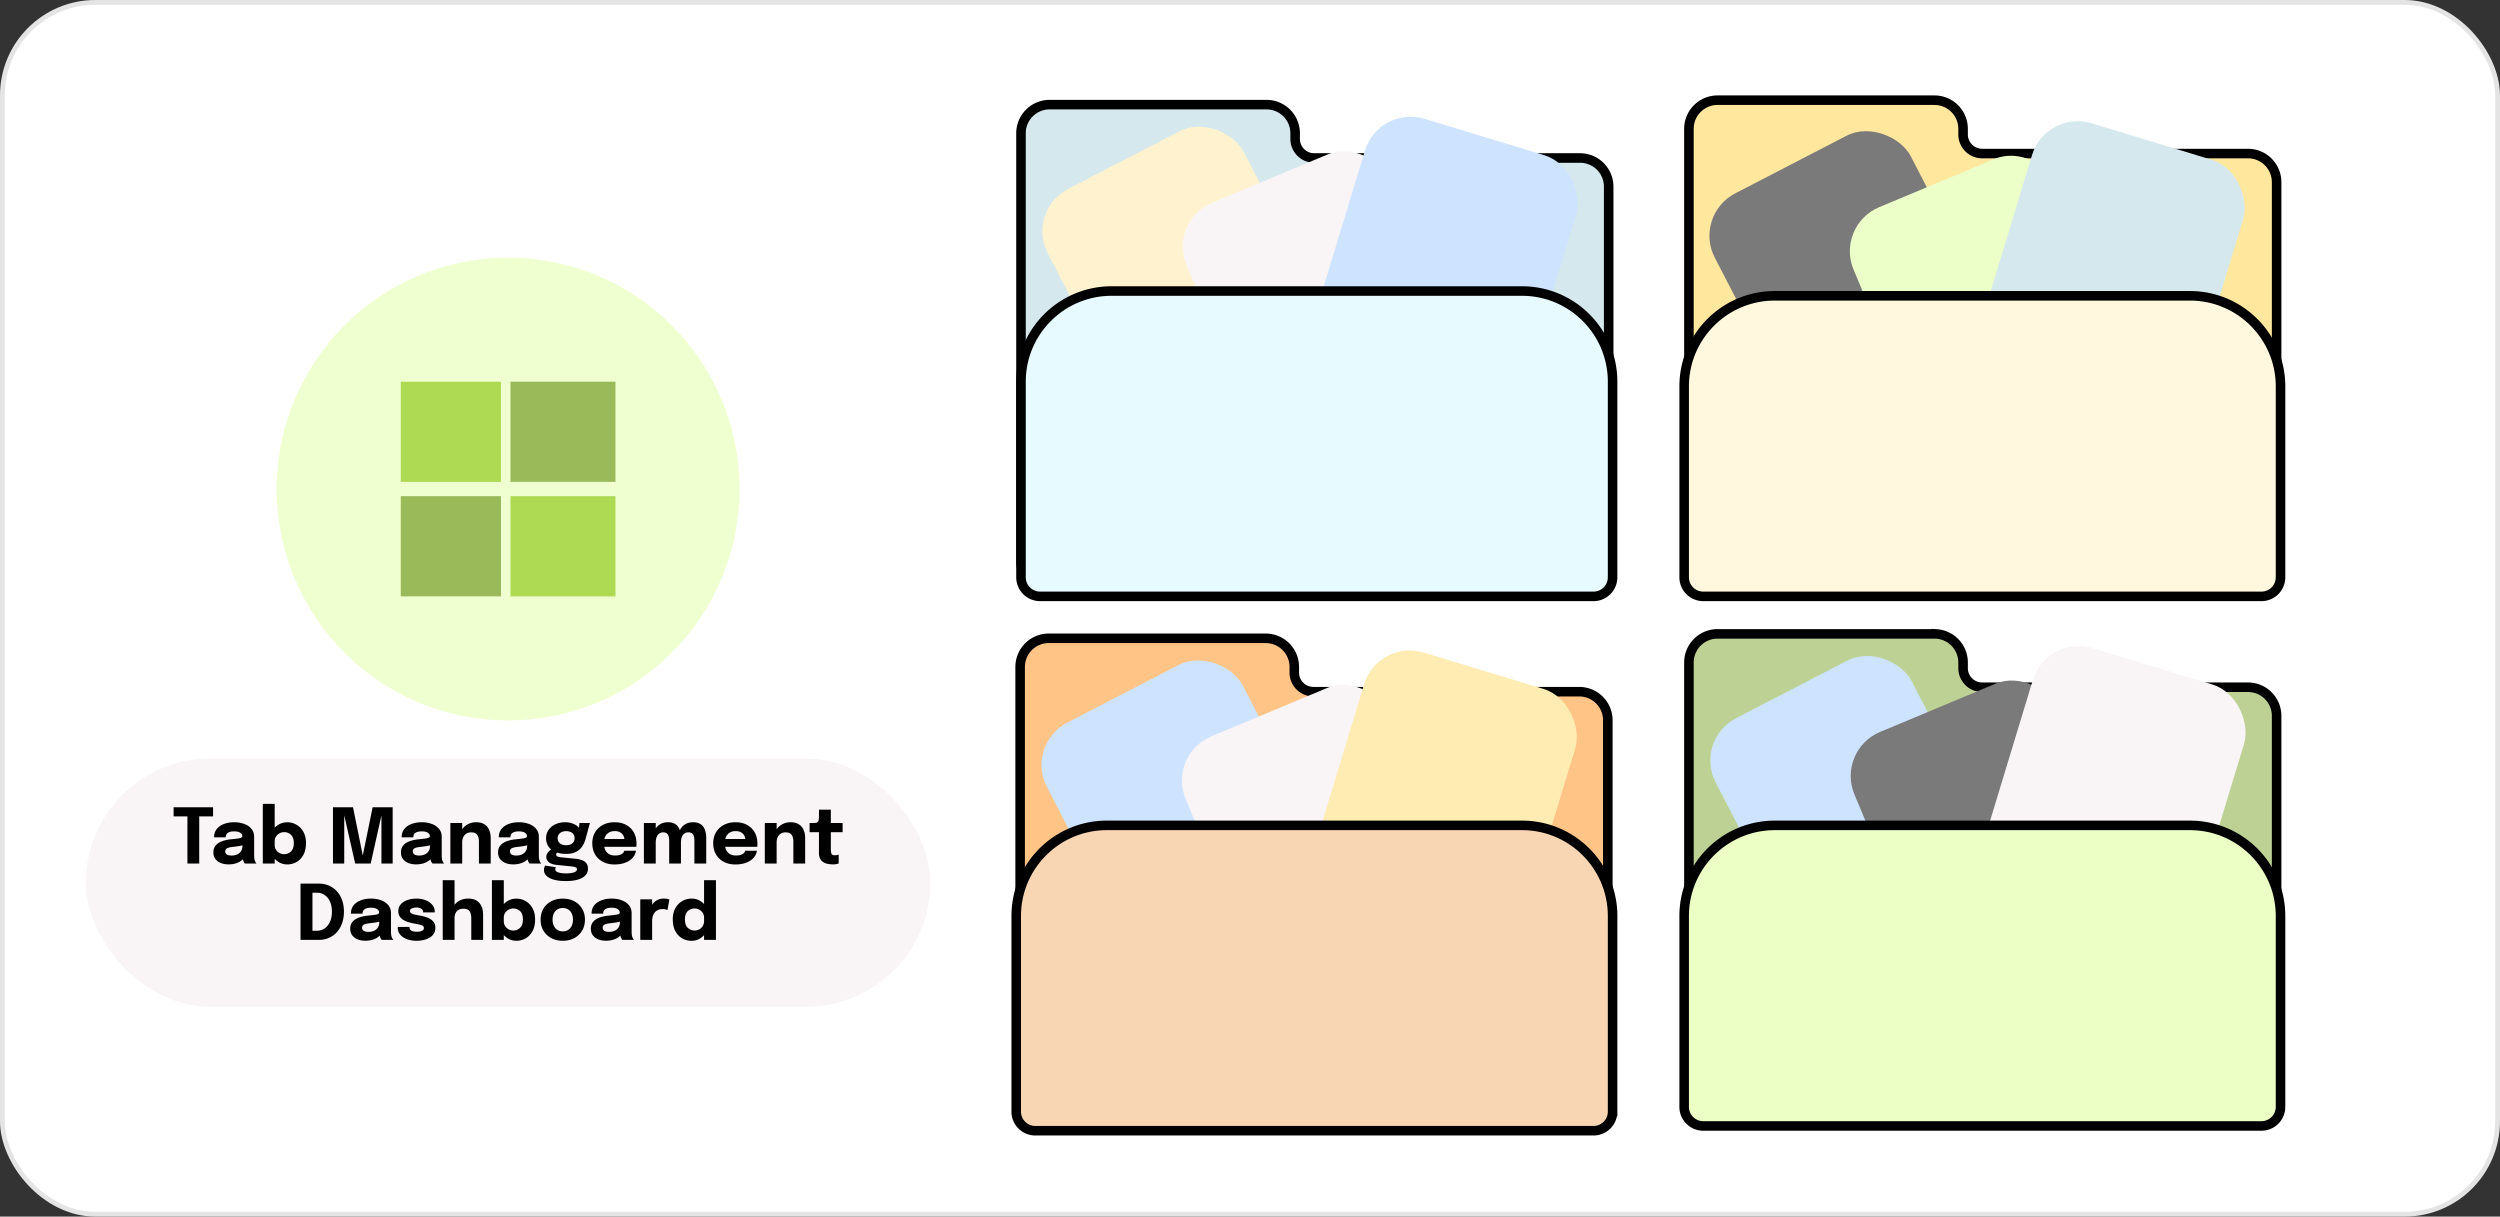 <svg xmlns="http://www.w3.org/2000/svg" width="524" height="255" fill="none"><rect width="100%" height="100%" fill="#333333" stroke="none"/><rect width="523" height="254" x=".5" y=".5" fill="#fff" rx="19.5"/><rect width="523" height="254" x=".5" y=".5" stroke="#E4E4E4" rx="19.5"/><circle cx="106.5" cy="102.5" r="48.5" fill="#F0FFD0"/><path fill="#ADD953" d="M84 80h21v21H84z"/><path fill="#9AB958" d="M107 80h22v21h-22zm-23 24h21v21H84z"/><path fill="#ADD953" d="M107 104h22v21h-22z"/><rect width="176" height="51" x="18.5" y="159.5" fill="#F9F5F6" rx="25.5"/><rect width="176" height="51" x="18.5" y="159.5" stroke="#F9F5F6" rx="25.5"/><path fill="#000" d="M44.66 171.12h-3.896l.992-1.184V181h-2.472v-11.064l1.024 1.184h-3.92v-1.92h8.272v1.92Zm3.258 10.056c-.618 0-1.17-.099-1.656-.296-.48-.197-.856-.483-1.128-.856-.272-.373-.408-.827-.408-1.36 0-.603.166-1.093.496-1.472.331-.379.768-.667 1.312-.864a7.192 7.192 0 0 1 1.784-.4c.934-.091 1.576-.173 1.928-.248.358-.075.536-.205.536-.392v-.016c0-.315-.152-.563-.456-.744-.298-.181-.717-.272-1.256-.272-.57 0-1.008.104-1.312.312-.298.203-.448.515-.448.936h-2.44c0-.683.184-1.259.552-1.728.374-.469.878-.824 1.512-1.064.635-.245 1.352-.368 2.152-.368.747 0 1.438.115 2.072.344.635.224 1.144.563 1.528 1.016.39.453.584 1.029.584 1.728v3.672c0 .219.006.429.016.632.016.197.048.379.096.544.054.187.12.341.2.464.08.123.147.208.2.256h-2.44a1.87 1.87 0 0 1-.176-.232 1.91 1.91 0 0 1-.192-.408 3.601 3.601 0 0 1-.144-.56 4.942 4.942 0 0 1-.04-.672l.512.352a2.24 2.24 0 0 1-.728.912c-.33.251-.725.445-1.184.584-.453.133-.944.2-1.472.2Zm.664-1.856c.39 0 .752-.069 1.088-.208a1.9 1.9 0 0 0 .832-.672c.214-.304.32-.701.32-1.192v-.856l.616.6c-.352.128-.76.235-1.224.32-.458.08-.917.144-1.376.192-.544.053-.952.147-1.224.28-.266.128-.4.347-.4.656 0 .293.115.515.344.664.23.144.571.216 1.024.216Zm11.615 1.864a3.37 3.37 0 0 1-1.848-.536 3.947 3.947 0 0 1-1.344-1.448c-.336-.613-.504-1.301-.504-2.064v-.128l1.072-.024v.096c0 .395.096.741.288 1.04.192.293.44.52.744.68.304.16.622.24.952.24.544 0 1.016-.187 1.416-.56.406-.379.608-.968.608-1.768s-.2-1.381-.6-1.744a2.032 2.032 0 0 0-1.424-.552c-.33 0-.648.08-.952.24a1.94 1.94 0 0 0-.744.664c-.192.288-.288.632-.288 1.032l-1.072-.064c0-.768.168-1.445.504-2.032a3.745 3.745 0 0 1 1.344-1.392 3.486 3.486 0 0 1 1.848-.512c.688 0 1.33.168 1.928.504.597.336 1.08.829 1.448 1.48.373.651.56 1.443.56 2.376 0 .976-.181 1.797-.544 2.464-.362.661-.843 1.163-1.44 1.504a3.915 3.915 0 0 1-1.952.504ZM55.085 181v-12.504h2.488V181h-2.488Zm23.018-11.8h4.2V181H79.95v-10.336l.048.032L77.695 181h-3.248l-2.344-10.328.048-.024V181h-2.36v-11.8h4.2l2.152 10.624h-.208l2.168-10.624Zm9.128 11.976c-.619 0-1.17-.099-1.656-.296-.48-.197-.856-.483-1.128-.856-.272-.373-.408-.827-.408-1.36 0-.603.165-1.093.496-1.472.33-.379.768-.667 1.312-.864a7.192 7.192 0 0 1 1.784-.4c.933-.091 1.576-.173 1.928-.248.357-.075.536-.205.536-.392v-.016c0-.315-.152-.563-.456-.744-.299-.181-.718-.272-1.256-.272-.57 0-1.008.104-1.312.312-.299.203-.448.515-.448.936h-2.44c0-.683.184-1.259.552-1.728.373-.469.877-.824 1.512-1.064.635-.245 1.352-.368 2.152-.368.746 0 1.437.115 2.072.344.635.224 1.144.563 1.528 1.016.39.453.584 1.029.584 1.728v3.672c0 .219.005.429.016.632.016.197.048.379.096.544.053.187.12.341.2.464.08.123.147.208.2.256h-2.44a1.87 1.87 0 0 1-.176-.232 1.91 1.91 0 0 1-.192-.408 3.601 3.601 0 0 1-.144-.56 4.942 4.942 0 0 1-.04-.672l.512.352c-.15.352-.392.656-.728.912-.33.251-.725.445-1.184.584-.454.133-.944.2-1.472.2Zm.664-1.856c.39 0 .752-.069 1.088-.208a1.9 1.9 0 0 0 .832-.672c.213-.304.32-.701.32-1.192v-.856l.616.6c-.352.128-.76.235-1.224.32-.459.08-.918.144-1.376.192-.544.053-.952.147-1.224.28-.267.128-.4.347-.4.656 0 .293.114.515.344.664.23.144.57.216 1.024.216Zm12.487 1.68v-4.608c0-.352-.046-.672-.136-.96a1.359 1.359 0 0 0-.488-.704c-.235-.176-.574-.264-1.016-.264-.384 0-.718.088-1 .264a1.717 1.717 0 0 0-.64.736 2.51 2.51 0 0 0-.224 1.088l-.688-.496c0-.736.16-1.381.48-1.936.32-.555.752-.989 1.296-1.304a3.6 3.6 0 0 1 1.824-.472c.698 0 1.272.141 1.72.424.453.277.789.667 1.008 1.168.224.496.336 1.077.336 1.744V181h-2.472Zm-5.984 0v-8.496h2.48V181h-2.48Zm13.192.176c-.618 0-1.17-.099-1.656-.296-.48-.197-.856-.483-1.128-.856-.272-.373-.408-.827-.408-1.36 0-.603.166-1.093.496-1.472.331-.379.768-.667 1.312-.864a7.199 7.199 0 0 1 1.784-.4c.934-.091 1.576-.173 1.928-.248.358-.075.536-.205.536-.392v-.016c0-.315-.152-.563-.456-.744-.298-.181-.717-.272-1.256-.272-.57 0-1.008.104-1.312.312-.298.203-.448.515-.448.936h-2.44c0-.683.184-1.259.552-1.728.374-.469.878-.824 1.512-1.064.635-.245 1.352-.368 2.152-.368.747 0 1.438.115 2.072.344.635.224 1.144.563 1.528 1.016.39.453.584 1.029.584 1.728v3.672c0 .219.006.429.016.632.016.197.048.379.096.544.054.187.12.341.2.464.08.123.147.208.2.256h-2.44a1.902 1.902 0 0 1-.176-.232 1.98 1.98 0 0 1-.192-.408 3.601 3.601 0 0 1-.144-.56 5.058 5.058 0 0 1-.04-.672l.512.352a2.24 2.24 0 0 1-.728.912c-.33.251-.725.445-1.184.584-.453.133-.944.2-1.472.2Zm.664-1.856c.39 0 .752-.069 1.088-.208.342-.144.619-.368.832-.672.214-.304.32-.701.32-1.192v-.856l.616.6c-.352.128-.76.235-1.224.32-.458.08-.917.144-1.376.192-.544.053-.952.147-1.224.28-.266.128-.4.347-.4.656 0 .293.115.515.344.664.23.144.571.216 1.024.216Zm12.367.672c.523.053.979.155 1.368.304.395.144.701.36.92.648.219.283.328.661.328 1.136 0 .549-.181 1.016-.544 1.4-.357.389-.883.685-1.576.888-.693.203-1.533.304-2.52.304-1.456 0-2.584-.211-3.384-.632-.795-.416-1.192-.973-1.192-1.672 0-.197.021-.376.064-.536.048-.155.107-.288.176-.4l2.256.328a.892.892 0 0 0-.088.168.937.937 0 0 0-.04.296c0 .283.211.493.632.632.427.139.976.208 1.648.208.475 0 .88-.035 1.216-.104.341-.064.6-.16.776-.288.181-.128.272-.275.272-.44 0-.24-.117-.397-.352-.472a3.898 3.898 0 0 0-.8-.16l-3.216-.328c-.592-.059-1.083-.229-1.472-.512a1.343 1.343 0 0 1-.584-1.144c0-.299.083-.571.248-.816a2.43 2.43 0 0 1 .568-.616c.213-.165.392-.269.536-.312l1.264.64c-.101.016-.221.08-.36.192a.502.502 0 0 0-.2.392c0 .149.075.277.224.384.155.107.435.179.84.216l2.992.296Zm.84-7.488h2.184l-.888 3.264a5.49 5.49 0 0 1-.736 1.656c-.325.48-.76.859-1.304 1.136-.539.277-1.219.416-2.04.416-.864 0-1.613-.133-2.248-.4-.629-.267-1.115-.643-1.456-1.128-.341-.491-.512-1.069-.512-1.736s.173-1.253.52-1.76a3.521 3.521 0 0 1 1.432-1.184c.608-.283 1.296-.424 2.064-.424.581 0 1.112.096 1.592.288.485.187.875.435 1.168.744.299.309.453.651.464 1.024l-.456.12.216-2.016Zm-2.8 4.656c.352 0 .661-.056.928-.168.267-.117.475-.285.624-.504.149-.224.224-.493.224-.808 0-.309-.075-.573-.224-.792a1.425 1.425 0 0 0-.624-.504 2.293 2.293 0 0 0-.928-.176c-.336 0-.64.061-.912.184a1.464 1.464 0 0 0-.632.512 1.348 1.348 0 0 0-.232.8c0 .309.075.573.224.792.149.213.357.379.624.496.267.112.576.168.928.168Zm6.829.336v-1.64h5.632l-.24.416v-.24c0-.304-.072-.595-.216-.872a1.664 1.664 0 0 0-.672-.688c-.298-.181-.682-.272-1.152-.272-.469 0-.874.101-1.216.304a1.958 1.958 0 0 0-.776.856c-.176.373-.264.824-.264 1.352 0 .544.086 1.011.256 1.4.176.384.435.68.776.888.347.208.776.312 1.288.312.331 0 .616-.029.856-.088.24-.064.435-.144.584-.24a1.15 1.15 0 0 0 .352-.32.82.82 0 0 0 .144-.344h2.448a2.41 2.41 0 0 1-.368 1.056 3.375 3.375 0 0 1-.888.928c-.378.272-.84.488-1.384.648-.538.16-1.154.24-1.848.24-.938 0-1.757-.187-2.456-.56a4.095 4.095 0 0 1-1.624-1.56c-.384-.667-.576-1.435-.576-2.304 0-.88.195-1.651.584-2.312a4.074 4.074 0 0 1 1.64-1.552c.704-.373 1.518-.56 2.44-.56.944 0 1.76.189 2.448.568a3.904 3.904 0 0 1 1.592 1.576c.374.672.56 1.456.56 2.352 0 .133-.002.261-.008.384a2.08 2.08 0 0 1-.024.272h-7.888ZM140.264 181v-4.688c0-.219-.013-.435-.04-.648a1.776 1.776 0 0 0-.16-.592.944.944 0 0 0-.376-.44c-.17-.112-.402-.168-.696-.168a1.357 1.357 0 0 0-1.192.648 2.234 2.234 0 0 0-.272.688 3.645 3.645 0 0 0-.088.808l-.68-.56c0-.72.131-1.357.392-1.912.262-.56.632-.997 1.112-1.312.486-.32 1.059-.48 1.72-.48.71 0 1.262.152 1.656.456.4.299.68.699.84 1.2.166.496.248 1.045.248 1.648V181h-2.464Zm-5.304 0v-8.496h2.48V181h-2.48Zm10.584 0v-4.704c0-.235-.013-.459-.04-.672a1.829 1.829 0 0 0-.168-.592.958.958 0 0 0-.384-.416c-.17-.101-.402-.152-.696-.152-.272 0-.506.059-.704.176a1.36 1.36 0 0 0-.472.464 2.24 2.24 0 0 0-.272.672c-.053.251-.08.512-.08.784l-.68-.552c0-.709.128-1.339.384-1.888.262-.549.63-.981 1.104-1.296.48-.32 1.054-.48 1.72-.48.694 0 1.24.147 1.64.44.406.293.694.685.864 1.176a4.76 4.76 0 0 1 .264 1.632V181h-2.48Zm5.29-3.504v-1.64h5.632l-.24.416v-.24c0-.304-.072-.595-.216-.872a1.664 1.664 0 0 0-.672-.688c-.299-.181-.683-.272-1.152-.272-.469 0-.875.101-1.216.304a1.953 1.953 0 0 0-.776.856c-.176.373-.264.824-.264 1.352 0 .544.085 1.011.256 1.4.176.384.435.68.776.888.347.208.776.312 1.288.312.331 0 .616-.029.856-.088.24-.064.435-.144.584-.24a1.15 1.15 0 0 0 .352-.32.82.82 0 0 0 .144-.344h2.448a2.423 2.423 0 0 1-.368 1.056 3.375 3.375 0 0 1-.888.928c-.379.272-.84.488-1.384.648-.539.16-1.155.24-1.848.24-.939 0-1.757-.187-2.456-.56a4.088 4.088 0 0 1-1.624-1.56c-.384-.667-.576-1.435-.576-2.304 0-.88.195-1.651.584-2.312a4.068 4.068 0 0 1 1.64-1.552c.704-.373 1.517-.56 2.44-.56.944 0 1.76.189 2.448.568a3.904 3.904 0 0 1 1.592 1.576c.373.672.56 1.456.56 2.352 0 .133-.003.261-.008.384a2.08 2.08 0 0 1-.024.272h-7.888ZM166.288 181v-4.608c0-.352-.045-.672-.136-.96a1.357 1.357 0 0 0-.488-.704c-.235-.176-.573-.264-1.016-.264-.384 0-.717.088-1 .264a1.723 1.723 0 0 0-.64.736 2.515 2.515 0 0 0-.224 1.088l-.688-.496c0-.736.16-1.381.48-1.936.32-.555.752-.989 1.296-1.304a3.6 3.6 0 0 1 1.824-.472c.699 0 1.272.141 1.72.424.453.277.789.667 1.008 1.168.224.496.336 1.077.336 1.744V181h-2.472Zm-5.984 0v-8.496h2.48V181h-2.48Zm14.301.176a6.01 6.01 0 0 1-1.008-.088 2.892 2.892 0 0 1-.96-.328 1.92 1.92 0 0 1-.712-.744c-.181-.325-.272-.755-.272-1.288v-4.304h-1.96v-1.92h.552c.32 0 .573-.013.76-.04.192-.027.333-.093.424-.2.096-.112.157-.285.184-.52.027-.235.04-.557.04-.968v-1.072h2.488v2.8h2.472v1.92h-2.472v3.6c0 .368.043.667.128.896.091.229.312.344.664.344.176 0 .341-.016.496-.048.16-.032.28-.064.36-.096v1.864a2.283 2.283 0 0 1-.472.128 3.47 3.47 0 0 1-.712.064ZM62.992 197v-11.8h3.816c.789 0 1.506.144 2.152.432a4.73 4.73 0 0 1 1.672 1.208 5.33 5.33 0 0 1 1.08 1.856c.25.72.376 1.515.376 2.384s-.126 1.667-.376 2.392a5.495 5.495 0 0 1-1.08 1.88 4.807 4.807 0 0 1-1.672 1.216c-.646.288-1.363.432-2.152.432h-3.816Zm2.496-.736-1.12-1.184h2.12c.576 0 1.096-.16 1.56-.48.469-.325.84-.787 1.112-1.384.272-.603.408-1.315.408-2.136 0-.827-.136-1.533-.408-2.12-.272-.592-.643-1.045-1.112-1.36a2.685 2.685 0 0 0-1.56-.48h-2.12l1.12-1.184v10.328Zm11.11.912c-.619 0-1.17-.099-1.656-.296-.48-.197-.856-.483-1.128-.856-.272-.373-.408-.827-.408-1.36 0-.603.165-1.093.496-1.472.33-.379.768-.667 1.312-.864a7.192 7.192 0 0 1 1.784-.4c.933-.091 1.576-.173 1.928-.248.357-.075.536-.205.536-.392v-.016c0-.315-.152-.563-.456-.744-.299-.181-.717-.272-1.256-.272-.57 0-1.008.104-1.312.312-.299.203-.448.515-.448.936h-2.44c0-.683.184-1.259.552-1.728.373-.469.877-.824 1.512-1.064.635-.245 1.352-.368 2.152-.368.747 0 1.437.115 2.072.344.635.224 1.144.563 1.528 1.016.39.453.584 1.029.584 1.728v3.672c0 .219.005.429.016.632.016.197.048.379.096.544.053.187.12.341.2.464.08.123.147.208.2.256h-2.44a1.87 1.87 0 0 1-.176-.232 1.91 1.91 0 0 1-.192-.408 3.601 3.601 0 0 1-.144-.56 4.942 4.942 0 0 1-.04-.672l.512.352c-.15.352-.392.656-.728.912-.33.251-.725.445-1.184.584-.453.133-.944.2-1.472.2Zm.664-1.856c.39 0 .752-.069 1.088-.208a1.9 1.9 0 0 0 .832-.672c.213-.304.32-.701.32-1.192v-.856l.616.6c-.352.128-.76.235-1.224.32-.459.08-.917.144-1.376.192-.544.053-.952.147-1.224.28-.267.128-.4.347-.4.656 0 .293.115.515.344.664.23.144.57.216 1.024.216Zm10.039 1.872a6.03 6.03 0 0 1-1.464-.176 4.467 4.467 0 0 1-1.264-.52 2.757 2.757 0 0 1-.88-.856 2.257 2.257 0 0 1-.32-1.208v-.144h2.464v.112c0 .309.136.536.408.68.277.144.65.216 1.12.216.245 0 .48-.024.704-.072.23-.053.416-.136.56-.248a.538.538 0 0 0 .224-.44c0-.283-.157-.483-.472-.6-.31-.117-.808-.235-1.496-.352a9.99 9.99 0 0 1-1.184-.272 5.105 5.105 0 0 1-1.104-.464 2.461 2.461 0 0 1-.808-.744c-.203-.304-.304-.672-.304-1.104 0-.576.173-1.061.52-1.456.352-.395.819-.693 1.4-.896a5.79 5.79 0 0 1 1.92-.304 5.1 5.1 0 0 1 1.864.336c.576.219 1.043.536 1.4.952.357.411.536.907.536 1.488v.112h-2.44v-.096a.69.69 0 0 0-.208-.52 1.218 1.218 0 0 0-.512-.296 2.045 2.045 0 0 0-.648-.104c-.203 0-.413.024-.632.072a1.393 1.393 0 0 0-.544.224.49.49 0 0 0-.224.432c0 .181.08.331.24.448.16.112.384.205.672.28.288.069.621.136 1 .2.357.059.733.141 1.128.248.4.101.773.248 1.12.44.352.187.635.435.848.744.219.304.328.691.328 1.16 0 .485-.112.901-.336 1.248a2.588 2.588 0 0 1-.912.848 4.517 4.517 0 0 1-1.272.472c-.464.107-.942.16-1.432.16ZM98.78 197v-4.496c0-.651-.118-1.152-.353-1.504-.234-.357-.664-.536-1.288-.536-.405 0-.746.083-1.024.248-.277.16-.488.387-.632.68a2.39 2.39 0 0 0-.208 1.032l-.72-.496c0-.709.152-1.331.456-1.864.304-.539.723-.96 1.256-1.264.539-.304 1.16-.456 1.864-.456 1.04 0 1.822.307 2.344.92.523.608.784 1.456.784 2.544V197h-2.48Zm-5.985 0v-12.504h2.48V197h-2.48Zm15.425.184a3.37 3.37 0 0 1-1.848-.536 3.947 3.947 0 0 1-1.344-1.448c-.336-.613-.504-1.301-.504-2.064v-.128l1.072-.024v.096c0 .395.096.741.288 1.04.192.293.44.52.744.68.304.16.621.24.952.24.544 0 1.016-.187 1.416-.56.405-.379.608-.968.608-1.768s-.2-1.381-.6-1.744a2.033 2.033 0 0 0-1.424-.552c-.331 0-.648.08-.952.24a1.94 1.94 0 0 0-.744.664c-.192.288-.288.632-.288 1.032l-1.072-.064c0-.768.168-1.445.504-2.032a3.745 3.745 0 0 1 1.344-1.392 3.486 3.486 0 0 1 1.848-.512c.688 0 1.33.168 1.928.504.597.336 1.08.829 1.448 1.48.373.651.56 1.443.56 2.376 0 .976-.182 1.797-.544 2.464-.363.661-.843 1.163-1.44 1.504a3.916 3.916 0 0 1-1.952.504Zm-5.112-.184v-12.504h2.488V197h-2.488Zm14.849.184c-.917 0-1.725-.189-2.424-.568a4.21 4.21 0 0 1-1.64-1.56c-.389-.667-.584-1.435-.584-2.304 0-.864.195-1.627.584-2.288a4.074 4.074 0 0 1 1.64-1.552c.699-.373 1.507-.56 2.424-.56.918 0 1.726.187 2.424.56a4.01 4.01 0 0 1 1.632 1.552c.395.661.592 1.424.592 2.288 0 .869-.197 1.637-.592 2.304a4.142 4.142 0 0 1-1.632 1.56c-.698.379-1.506.568-2.424.568Zm0-1.968c.432 0 .808-.101 1.128-.304.32-.203.568-.488.744-.856.176-.373.264-.808.264-1.304s-.088-.925-.264-1.288a1.96 1.96 0 0 0-.744-.848c-.32-.197-.696-.296-1.128-.296-.426 0-.802.099-1.128.296a1.96 1.96 0 0 0-.744.848c-.176.363-.264.792-.264 1.288s.088.931.264 1.304c.176.368.424.653.744.856a2.09 2.09 0 0 0 1.128.304Zm9.078 1.96c-.619 0-1.171-.099-1.656-.296-.48-.197-.856-.483-1.128-.856-.272-.373-.408-.827-.408-1.36 0-.603.165-1.093.496-1.472.33-.379.768-.667 1.312-.864a7.189 7.189 0 0 1 1.784-.4c.933-.091 1.576-.173 1.928-.248.357-.075.536-.205.536-.392v-.016c0-.315-.152-.563-.456-.744-.299-.181-.718-.272-1.256-.272-.571 0-1.008.104-1.312.312-.299.203-.448.515-.448.936h-2.44c0-.683.184-1.259.552-1.728.373-.469.877-.824 1.512-1.064.634-.245 1.352-.368 2.152-.368.746 0 1.437.115 2.072.344.634.224 1.144.563 1.528 1.016.389.453.584 1.029.584 1.728v3.672c0 .219.005.429.016.632.016.197.048.379.096.544.053.187.12.341.2.464.08.123.146.208.2.256h-2.44a1.801 1.801 0 0 1-.368-.64 3.601 3.601 0 0 1-.144-.56 4.894 4.894 0 0 1-.04-.672l.512.352c-.15.352-.392.656-.728.912a3.734 3.734 0 0 1-1.184.584c-.454.133-.944.2-1.472.2Zm.664-1.856c.389 0 .752-.069 1.088-.208.341-.144.618-.368.832-.672.213-.304.32-.701.32-1.192v-.856l.616.6c-.352.128-.76.235-1.224.32-.459.08-.918.144-1.376.192-.544.053-.952.147-1.224.28-.267.128-.4.347-.4.656 0 .293.114.515.344.664.229.144.57.216 1.024.216Zm6.502 1.68v-8.496h2.488v2.928l-.512-.32c.059-.4.166-.768.32-1.104.155-.336.355-.627.6-.872.246-.251.536-.445.872-.584a3.08 3.08 0 0 1 1.168-.208c.342 0 .608.027.8.08.198.048.32.085.368.112l-.408 2.224a2.613 2.613 0 0 0-.32-.128 1.935 1.935 0 0 0-.64-.088c-.426 0-.784.072-1.072.216-.288.144-.52.336-.696.576-.17.235-.293.496-.368.784a3.494 3.494 0 0 0-.112.872V197h-2.488Zm10.755.192a3.926 3.926 0 0 1-1.959-.504c-.598-.341-1.078-.845-1.44-1.512-.363-.667-.544-1.488-.544-2.464 0-.933.184-1.725.552-2.376.373-.651.858-1.144 1.456-1.48a3.866 3.866 0 0 1 1.935-.512c.673 0 1.286.171 1.841.512.56.341 1.008.808 1.344 1.4.336.587.504 1.264.504 2.032v.152l-1.072.016v-.104c0-.4-.096-.744-.288-1.032a1.94 1.94 0 0 0-.744-.664 2.02 2.02 0 0 0-.952-.24c-.55 0-1.024.184-1.424.552-.4.363-.6.944-.6 1.744s.2 1.389.6 1.768c.405.373.88.56 1.424.56.341 0 .664-.08.968-.24.304-.165.549-.397.736-.696.186-.299.28-.651.28-1.056l1.072.056c0 .763-.166 1.453-.496 2.072a3.94 3.94 0 0 1-1.328 1.472 3.331 3.331 0 0 1-1.865.544Zm2.617-.192v-12.504h2.488V197h-2.488Z"/><path fill="#D5E8ED" stroke="#000" stroke-width="2" d="m265.463 21.932.308.008a6 6 0 0 1 5.692 5.992v1.185a4 4 0 0 0 4 4h55.716a6 6 0 0 1 6 6v78.554a6 6 0 0 1-6 6H220a6 6 0 0 1-6-6v-89.74a6 6 0 0 1 6-6h45.463Z"/><rect width="46.25" height="62.293" x="215" y="44.193" fill="#FFF3CF" rx="10" transform="rotate(-27.368 215 44.193)"/><rect width="46.25" height="62.293" x="244.828" y="46.348" fill="#F9F5F6" rx="10" transform="rotate(-22.678 244.828 46.348)"/><rect width="46.25" height="71.803" x="289" y="22" fill="#CEE3FF" rx="10" transform="rotate(16.895 289 22)"/><path fill="#E6FAFF" stroke="#000" stroke-width="2" d="M233 61h86c10.493 0 19 8.507 19 19v41a4 4 0 0 1-4 4H218a4 4 0 0 1-4-4V80c0-10.493 8.507-19 19-19Z"/><path fill="#FFE79E" stroke="#000" stroke-width="2" d="m405.463 21 .308.008A6 6 0 0 1 411.463 27v1.186a4 4 0 0 0 4 4h55.716a6 6 0 0 1 6 6v78.553a6 6 0 0 1-6 6H360a6 6 0 0 1-6-6V27a6 6 0 0 1 6-6h45.463Z"/><rect width="46.25" height="62.293" x="354.821" y="45.125" fill="#7A7A7A" rx="10" transform="rotate(-27.368 354.821 45.125)"/><rect width="46.25" height="62.293" x="384.65" y="47.277" fill="#EDFFC8" rx="10" transform="rotate(-22.678 384.65 47.277)"/><rect width="46.25" height="71.803" x="428.821" y="22.932" fill="#D5E8ED" rx="10" transform="rotate(16.895 428.821 22.932)"/><path fill="#FFF7DE" stroke="#000" stroke-width="2" d="M372 62h87c10.493 0 19 8.507 19 19v40a4 4 0 0 1-4 4H357a4 4 0 0 1-4-4V81c0-10.493 8.507-19 19-19Z"/><path fill="#BDD194" stroke="#000" stroke-width="2" d="m405.463 132.859.308.008a6 6 0 0 1 5.692 5.992v1.186a4 4 0 0 0 4 4h55.716a6 6 0 0 1 6 6v78.554a6 6 0 0 1-6 6H360a6 6 0 0 1-6-6v-89.74a6 6 0 0 1 6-6h45.463Z"/><rect width="46.25" height="62.293" x="355" y="155.121" fill="#CEE3FF" rx="10" transform="rotate(-27.368 355 155.121)"/><rect width="46.25" height="62.293" x="384.828" y="157.273" fill="#7A7A7A" rx="10" transform="rotate(-22.678 384.828 157.273)"/><rect width="46.25" height="71.803" x="429" y="132.926" fill="#F9F5F6" rx="10" transform="rotate(16.895 429 132.926)"/><path fill="#ECFFC5" stroke="#000" stroke-width="2" d="M372 173h87c10.493 0 19 8.507 19 19v40a4 4 0 0 1-4 4H357a4 4 0 0 1-4-4v-40c0-10.493 8.507-19 19-19Z"/><path fill="#FFC486" stroke="#000" stroke-width="2" d="m265.284 133.789.309.008a6 6 0 0 1 5.691 5.992v1.186a4 4 0 0 0 4 4H331a6 6 0 0 1 6 6v78.553a6 6 0 0 1-6 6H219.821a6 6 0 0 1-6-6v-89.739a6 6 0 0 1 6-6h45.463Z"/><rect width="46.25" height="62.293" x="214.821" y="156.051" fill="#CEE3FF" rx="10" transform="rotate(-27.368 214.821 156.051)"/><rect width="46.25" height="62.293" x="244.65" y="158.203" fill="#F9F5F6" rx="10" transform="rotate(-22.678 244.65 158.203)"/><rect width="46.25" height="71.803" x="288.821" y="133.857" fill="#FFECB3" rx="10" transform="rotate(16.895 288.821 133.857)"/><path fill="#F8D6B3" stroke="#000" stroke-width="2" d="M232 173h87c10.493 0 19 8.507 19 19v41a4 4 0 0 1-4 4H217a4 4 0 0 1-4-4v-41c0-10.493 8.507-19 19-19Z"/></svg>